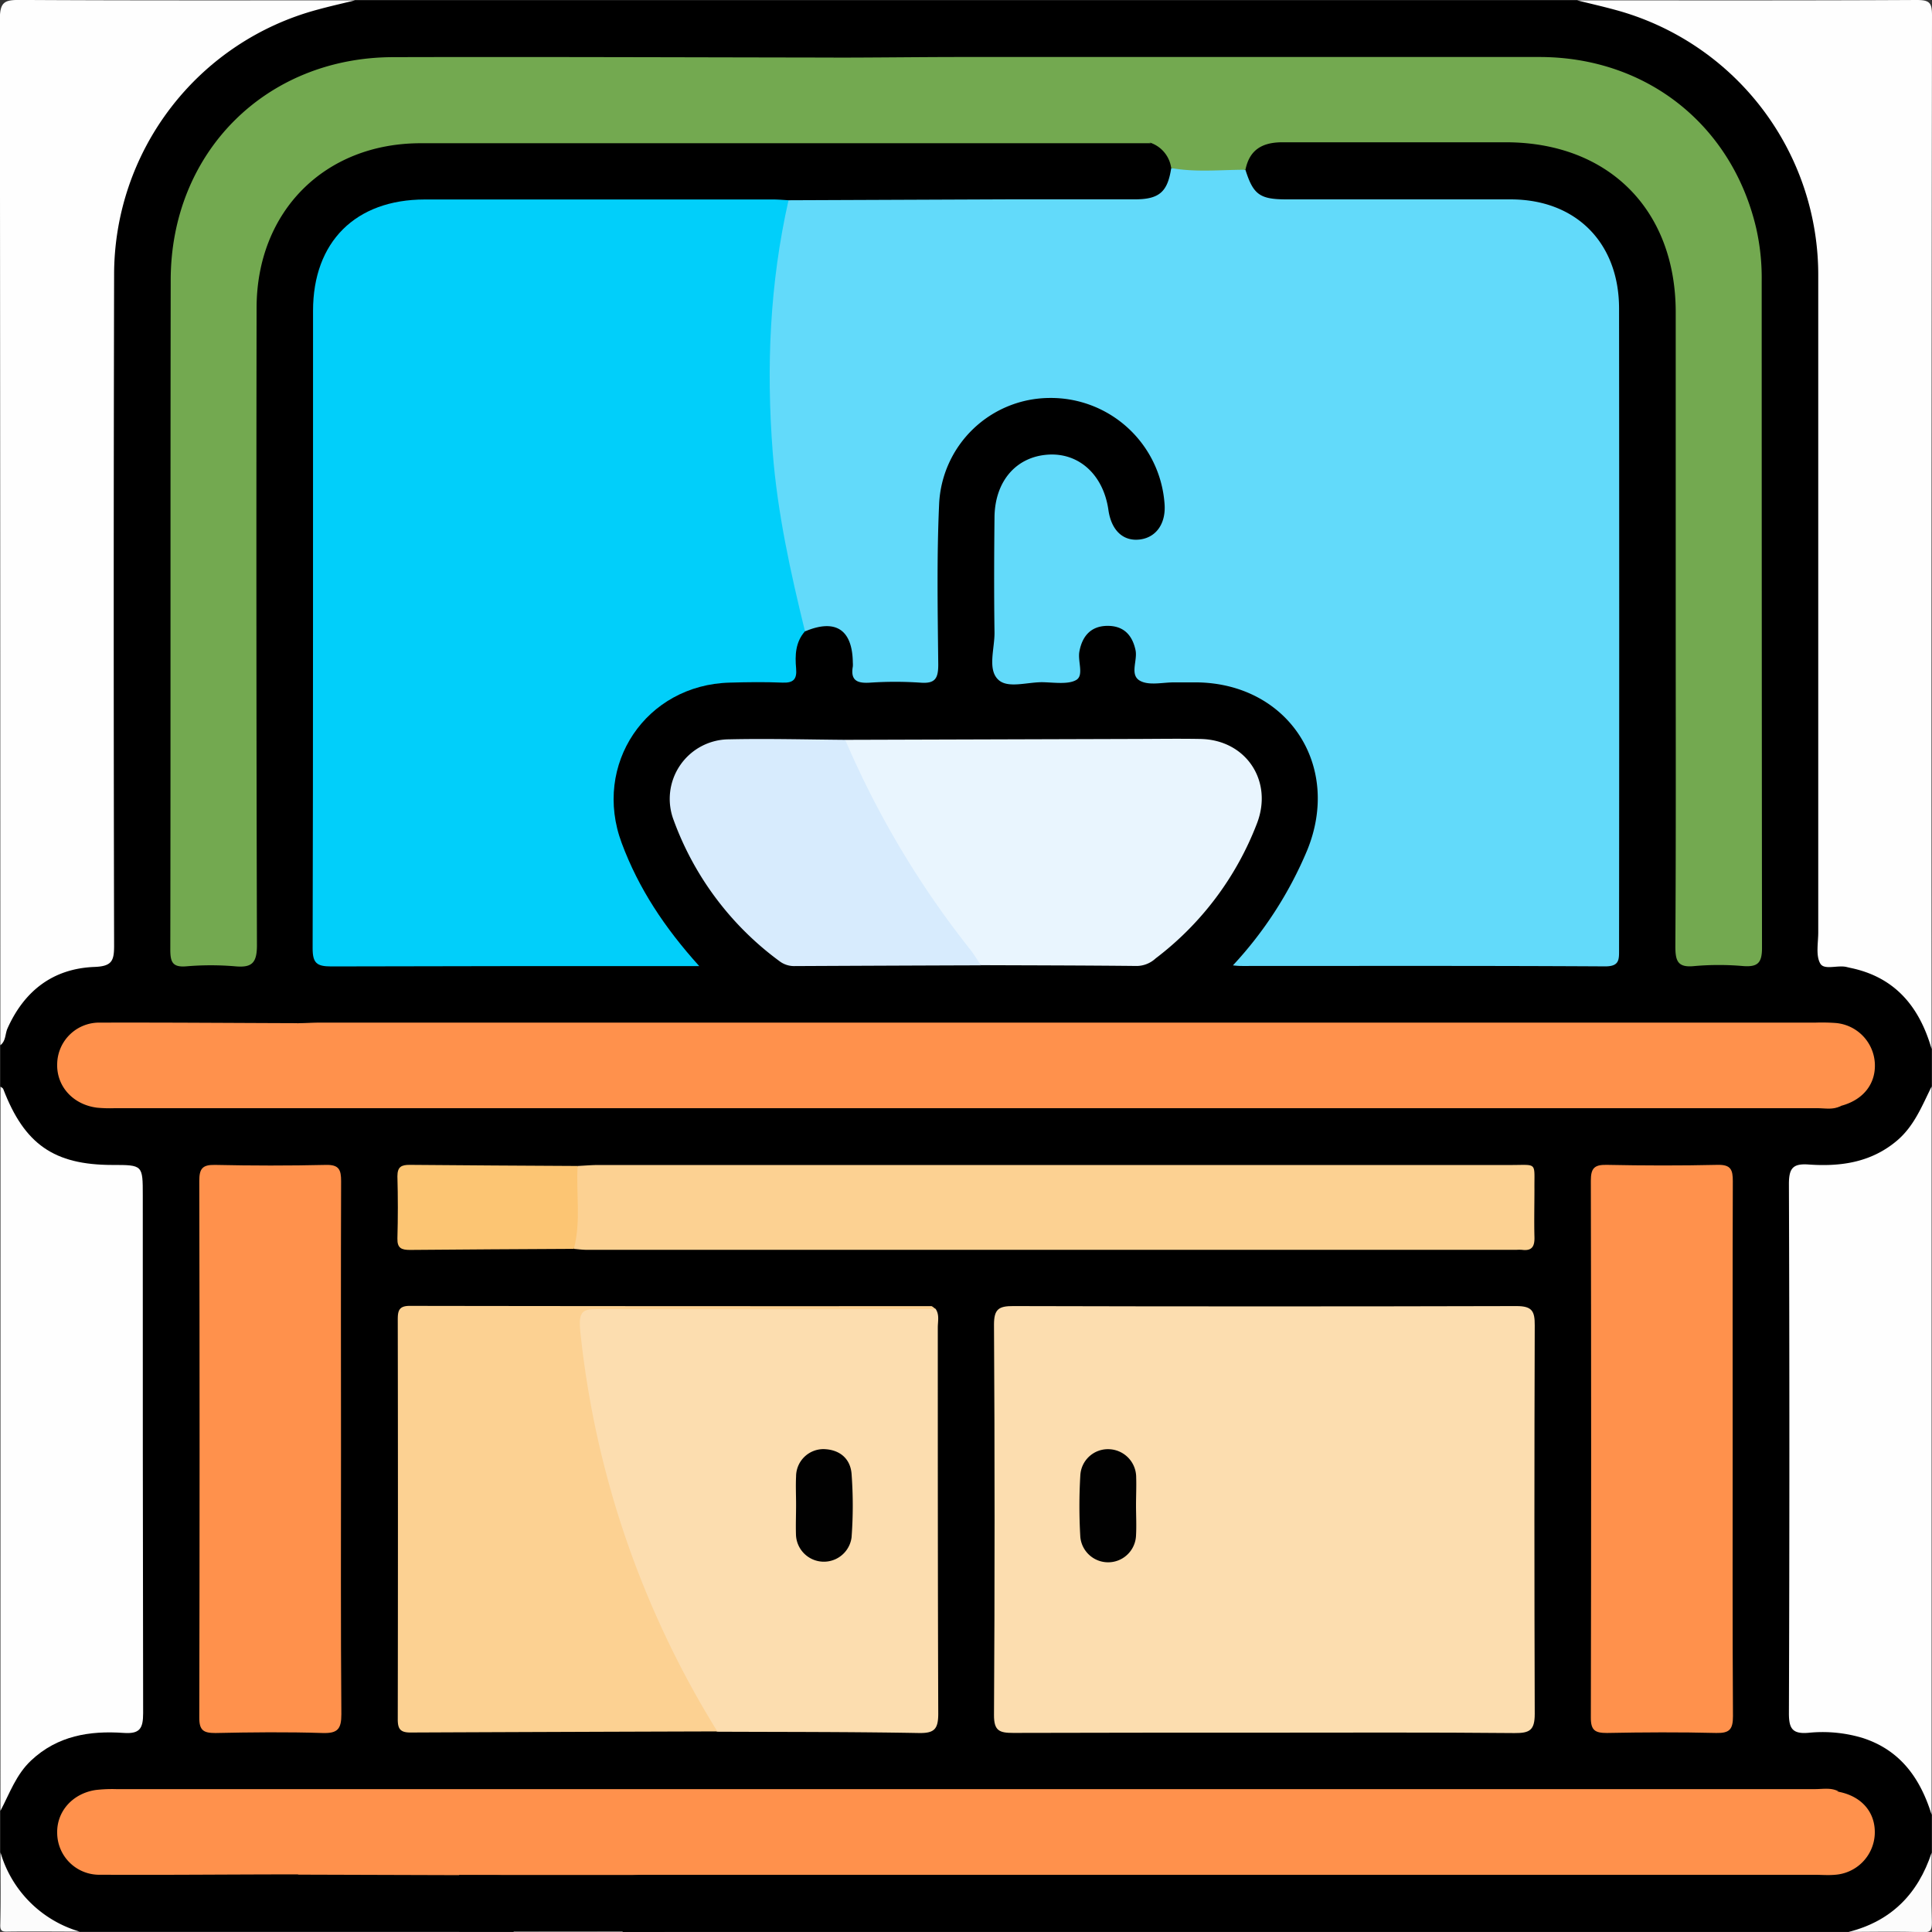 <svg id="Capa_1" data-name="Capa 1" xmlns="http://www.w3.org/2000/svg" viewBox="0 0 384.01 384"><rect x="0" y="0" width="384.01" height="384" fill="#333333" stroke="none"/><defs><style>.cls-1{fill:#fefefe;}.cls-2{fill:#fcfbfb;}.cls-3{fill:#fcfcfc;}.cls-4{fill:#62dafa;}.cls-5{fill:#01cffa;}.cls-6{fill:#fcddaf;}.cls-7{fill:#73a950;}.cls-8{fill:#ff914c;}.cls-9{fill:#fcd192;}.cls-10{fill:#e9f5fe;}.cls-11{fill:#d7ebfd;}.cls-12{fill:#fcc573;}.cls-13{fill:#010101;}</style></defs><path d="M367.44,392H123.8a5,5,0,0,1-4-4.72c.18-5.52,2-7.41,7.41-7.67,1.75-.08,3.5,0,5.24,0H358c1.62,0,3.25,0,4.87,0,4.72-.24,7.68-2.44,8.27-6.12s-1.65-6.55-6.1-8.22a13.33,13.33,0,0,0-5.17-.62q-149.73,0-299.47,0-18,0-36,.11a18.28,18.28,0,0,0-6.65.87,7.39,7.39,0,0,0-5,7.19A7.24,7.24,0,0,0,19,379.28a26.34,26.34,0,0,0,4.86.22c11.74.05,23.49-.1,35.23.08,12.94-.11,25.89-.09,38.83,0,5.22,0,7.29,1.91,8.06,6.82,0,2.82-1.66,4.41-4,5.56H15.83Q2.38,389.67.09,376.21V368c2.58-10.63,8.75-15.8,20-16.76a31.21,31.21,0,0,1,3.74-.11c2.52.09,3.62-1.06,3.59-3.59,0-4,0-8,0-12q0-43.85,0-87.69c0-7.35.05-6.71-6.61-7-7.71-.37-14.36-3-18.59-10.08C1,228.61.86,226.23.09,224v-8.25C1.7,205.29,8.55,200.46,18.36,199c2.14-.32,3.12-1.23,3.1-3.36,0-1.25,0-2.5,0-3.75q0-64.66,0-129.33A55.85,55.85,0,0,1,59.58,9.91c3.6-1.2,7.35-1.07,11-1.83H313.45c10.84.59,20.27,4.72,28.55,11.57,13.41,11.09,20.34,25.53,20.45,42.79.26,42.92.09,85.84.09,128.76,0,1.12.08,2.25,0,3.37-.23,2.88.8,4.27,3.91,4.55a20.86,20.86,0,0,1,12.3,5.79c3.46,3.15,4.62,7.22,5.18,11.6V224c-2.65,10.91-9.66,16.5-21.13,16.85-.87,0-1.75.07-2.62,0-2.51-.11-3.65,1-3.61,3.56.05,3.37,0,6.74,0,10.12V344.5c0,6.33,0,6.23,6.21,6.66,7.65.52,14.44,2.76,18.8,9.78,1.51,2.43,1.65,5.16,2.35,7.78v7.5C382.29,385.5,376.87,390.82,367.44,392Z" transform="translate(0 -8.01)"/><path class="cls-1" d="M383.93,216.51c-2.4-8.36-7.23-14.28-16.14-16.12l-.73-.17c-1.79-.45-4.47.68-5.26-.7-.92-1.61-.4-4.09-.4-6.19q0-65.18,0-130.34A54.58,54.58,0,0,0,320.9,9.93c-2.46-.67-4.95-1.23-7.43-1.85,22.49,0,45,.05,67.47-.07,2.57,0,3.07.51,3.07,3.07Q383.86,113.79,383.93,216.51Z" transform="translate(0 -8.01)"/><path class="cls-1" d="M70.57,8.08c-2.48.61-5,1.17-7.43,1.84A54.55,54.55,0,0,0,22.68,62.61q-.15,66.68,0,133.36c0,3-.42,4.1-3.89,4.23-8.19.31-13.94,4.7-17.3,12.22-.49,1.11-.31,2.5-1.42,3.34q0-102-.1-204C0,8.3,1,8,3.94,8,26.15,8.13,48.36,8.08,70.57,8.08Z" transform="translate(0 -8.01)"/><path class="cls-1" d="M383.93,368.7c-2.24-7.22-6.21-12.86-13.78-15.27a27.68,27.68,0,0,0-10.73-1c-3.17.26-3.86-.86-3.85-3.93q.18-52.57,0-105.15c0-3.12.78-4.1,3.89-3.88,6.35.45,12.41-.38,17.56-4.72,3.45-2.91,5-6.93,6.91-10.78Z" transform="translate(0 -8.01)"/><path class="cls-1" d="M.1,224c.19.15.47.26.54.45,4.21,11,10.09,15.1,21.69,15.11,6.05,0,6.05,0,6.05,6.08,0,34.3,0,68.61.07,102.91,0,3.09-.72,4.12-3.87,3.9-6.76-.47-13.14.54-18.4,5.48-3,2.82-4.27,6.56-6.09,10Q.11,296,.1,224Z" transform="translate(0 -8.01)"/><path class="cls-2" d="M102.06,392c1.06-1.58,3.07-2.51,3.22-4.71.2-.73.38-1.59,1.18-1.79a31.82,31.82,0,0,1,12.6-.17c1.42.22,1.25,1.67,1.59,2.69.4,1.84,2.15,2.61,3.16,4Z" transform="translate(0 -8.01)"/><path class="cls-3" d="M367.44,392c8.47-2.13,13.8-7.56,16.49-15.74,0,4.62-.09,9.25.05,13.87,0,1.62-.31,2-1.92,1.93C377.18,391.86,372.31,392,367.44,392Z" transform="translate(0 -8.01)"/><path class="cls-3" d="M.1,376.2a23.12,23.12,0,0,0,15.74,15.74c-4.75,0-9.5-.06-14.24,0C.3,392,0,391.74.06,390.44.17,385.7.1,381,.1,376.2Z" transform="translate(0 -8.01)"/><path class="cls-4" d="M156.73,47.81q22.08-.09,44.16-.18c8.24,0,16.47,0,24.71,0,4.84,0,6.48-1.51,7.19-6.19,5-1.06,9.88-1.46,14.76.33,1.55,4.9,2.84,5.86,8.1,5.87,14.87,0,29.73,0,44.6,0,13,0,21.54,8.63,21.56,21.65q.06,63.72,0,127.44c0,2,.11,3.38-2.81,3.36-24-.14-48-.08-72-.08-.45,0-.91,0-1.94-.12a77.43,77.43,0,0,0,14.74-22.83c6.93-16.86-3.79-33.21-21.95-33.42-1.5,0-3,0-4.5,0-2.25,0-4.84.65-6.65-.26-2.28-1.14-.55-4.05-1-6.15-.67-3.12-2.48-4.88-5.69-4.82s-4.91,2.06-5.47,5.11c-.36,1.93.94,4.72-.62,5.64s-4.33.51-6.55.45c-3.1-.08-7.11,1.35-9-.55-2.11-2.07-.66-6.15-.7-9.35-.11-7.62-.08-15.24,0-22.86.06-7.21,4.33-12.11,10.74-12.48,6.12-.35,10.91,4.07,11.9,11,.58,4.07,2.94,6.28,6.25,5.87s5.25-3.27,4.9-7.2a22.65,22.65,0,0,0-22.8-20.93,22.1,22.1,0,0,0-22,21.15c-.48,10.6-.28,21.23-.17,31.85,0,2.74-.61,3.81-3.51,3.59a74.15,74.15,0,0,0-10.11,0c-2.5.15-3.85-.44-3.36-3.21a4.68,4.68,0,0,0,0-.75c-.07-6.58-3.42-8.79-9.46-6.25-1.44-.9-1.59-2.49-2-3.89A160.64,160.64,0,0,1,152,89.71c-.36-12.37,0-24.71,2.61-36.89C154.93,51,155.15,49.12,156.73,47.81Z" transform="translate(0 -8.01)"/><path class="cls-5" d="M156.73,47.81C153,64.35,152.28,81,153.59,97.93c.95,12.11,3.54,23.84,6.41,35.56-1.91,2.15-2,4.78-1.76,7.41.18,2.09-.52,2.88-2.7,2.79-3.49-.15-7-.1-10.49,0-16.65.42-27.32,16.3-21.47,31.91,3.35,9,8.52,16.81,15.4,24.43h-4.19c-23,0-46,0-68.95.07-2.89,0-3.71-.66-3.7-3.64.11-42.22.06-84.45.08-126.67,0-13.72,8.45-22.12,22.2-22.13q34.47,0,69,0C154.49,47.64,155.61,47.75,156.73,47.81Z" transform="translate(0 -8.01)"/><path class="cls-6" d="M250.86,352.4c-16.49,0-33,0-49.47.05-2.73,0-3.84-.4-3.82-3.57q.23-38.79,0-77.59c0-3.05.93-3.69,3.8-3.68q50,.13,100.06,0c3.16,0,3.63,1.07,3.62,3.84q-.13,38.61,0,77.21c0,3.26-1,3.84-4,3.82C284.34,352.32,267.6,352.4,250.86,352.4Z" transform="translate(0 -8.01)"/><path class="cls-7" d="M247.55,41.75c-4.92,0-9.86.55-14.76-.34a6.19,6.19,0,0,0-4.06-5,12.18,12.18,0,0,0-4.08-.23q-30.69,0-61.38,0c-4.11,0-4.5-.38-3.2-4.25,1.46-4.34,2.56-8.9,5.73-12.47,8.49,0,17-.12,25.48-.12q57.35,0,114.69,0c21.31,0,38.28,13.51,43.09,34a44.71,44.71,0,0,1,1.1,10.4q0,66.35.06,132.7c0,3-.89,3.79-3.72,3.59a55.47,55.47,0,0,0-9.73,0c-3.32.34-3.78-1-3.77-4,.13-21.12.07-42.23.07-63.35q0-31.3,0-62.6c0-20.4-13.37-33.76-33.73-33.79-14.87,0-29.74,0-44.6,0C250.82,36.33,248.34,37.83,247.55,41.75Z" transform="translate(0 -8.01)"/><path class="cls-8" d="M120.64,388c-.34-.5-.66-1.41-1-1.43-4.8-.28-9.66-1.62-14.33.7-.34-4.92-2-6.51-7.06-6.53l-38.91-.12c-4.42-2.91-5.63-11.31-2.21-15.32a3.68,3.68,0,0,1,2.93-1.4H361a13.64,13.64,0,0,1,4.46.25c4.63.9,7.39,4.16,7.17,8.5a8.5,8.5,0,0,1-7.93,8c-1.36.12-2.75,0-4.12,0H128.3C122.18,380.7,120.43,382.38,120.64,388Z" transform="translate(0 -8.01)"/><path class="cls-8" d="M59.31,211.38c1.37,0,2.74-.11,4.11-.11q148.7,0,297.4,0a37.72,37.72,0,0,1,4.12.08,8.51,8.51,0,0,1,7.7,7.86c.28,4.14-2.23,7.39-6.64,8.58-1.44.64-3,.31-4.43.31q-148.87,0-297.76,0c-6.08,0-6.77-.36-7.92-4.11C54.23,218.57,55.5,213.88,59.31,211.38Z" transform="translate(0 -8.01)"/><path class="cls-6" d="M186,268.22c.75,1.15.4,2.43.4,3.65,0,25.58,0,51.15.09,76.73,0,3.14-.8,3.93-3.9,3.87-13.34-.24-26.68-.2-40-.26a8.17,8.17,0,0,1-3.32-3.42c-13.65-23.64-22.4-48.88-24.94-76.16-.43-4.61-.33-4.76,4.08-4.76q32.16,0,64.32,0C183.77,267.89,184.92,267.6,186,268.22Z" transform="translate(0 -8.01)"/><path class="cls-7" d="M165.79,19.45c-1.56,4.3-3,8.64-4.73,12.89-1.05,2.63-.86,3.54,2.41,3.52,20.32-.15,40.63-.09,60.95,0,1.44,0,3-.51,4.31.62q-72.49,0-145,0C64.58,36.43,51,50,51,69.25q-.1,63.33.07,126.65c0,3.51-1,4.48-4.3,4.18a57.48,57.48,0,0,0-9.73,0c-2.77.23-3.19-.86-3.19-3.36.08-44.34,0-88.68.08-133,0-25.41,18.9-44.3,44.21-44.35C107.35,19.29,136.57,19.41,165.79,19.45Z" transform="translate(0 -8.01)"/><path class="cls-9" d="M186,268.22c-22.19,0-44.38.07-66.57,0-3.17,0-4.54-.13-4.1,4.31a186.32,186.32,0,0,0,12.3,50,189.87,189.87,0,0,0,14.95,29.62q-30.51.09-61,.22c-2,0-2.52-.7-2.52-2.61q.07-39.7,0-79.4c0-1.7.15-2.79,2.35-2.79q51.87.08,103.73.05C185.38,267.69,185.67,268,186,268.22Z" transform="translate(0 -8.01)"/><path class="cls-9" d="M114.81,239.76c1.37-.06,2.74-.19,4.1-.19h181.4c5.36,0,4.63-.67,4.68,4.86,0,3.12-.08,6.25,0,9.37.07,1.86-.41,2.9-2.47,2.63a8.37,8.37,0,0,0-1.12,0H116.67c-.87,0-1.74-.12-2.6-.19C113.48,250.7,112.8,245.17,114.81,239.76Z" transform="translate(0 -8.01)"/><path class="cls-8" d="M67.78,295.93c0,17.6-.07,35.19.07,52.79,0,2.91-.69,3.84-3.69,3.75-7.11-.23-14.22-.15-21.33,0-2.33,0-3.23-.48-3.22-3.05q.12-53.36,0-106.7c0-2.41.62-3.22,3.11-3.17,7.36.16,14.73.17,22.08,0,2.62-.06,3,1,3,3.25C67.74,260.48,67.77,278.2,67.78,295.93Z" transform="translate(0 -8.01)"/><path class="cls-8" d="M344.39,295.94c0,17.73-.05,35.45.06,53.18,0,2.62-.68,3.4-3.32,3.34-7.23-.18-14.48-.14-21.72,0-2.33,0-3.22-.48-3.21-3.05q.12-53.37,0-106.73c0-2.44.67-3.19,3.13-3.14,7.36.15,14.73.17,22.09,0,2.63-.06,3,1,3,3.25C344.36,260.48,344.39,278.21,344.39,295.94Z" transform="translate(0 -8.01)"/><path class="cls-10" d="M168,155.06l56.48-.17c4.74,0,9.48-.09,14.22,0,9,.22,14.38,8.37,11.14,16.78a61.1,61.1,0,0,1-20.15,26.84,5.61,5.61,0,0,1-3.67,1.5c-10.35-.11-20.7-.12-31.05-.16-4.3-3.36-7.05-8-10.08-12.37A187.07,187.07,0,0,1,168.66,159C168.11,157.75,167.38,156.5,168,155.06Z" transform="translate(0 -8.01)"/><path class="cls-11" d="M168,155.06a182.64,182.64,0,0,0,24.9,41.75c.76,1,1.39,2.05,2.07,3.07q-18.51.06-37,.15a4.79,4.79,0,0,1-3.07-1,60.51,60.51,0,0,1-21-28,11.84,11.84,0,0,1,11-16.07C152.59,154.79,160.31,155,168,155.06Z" transform="translate(0 -8.01)"/><path class="cls-8" d="M59.31,211.38a12.7,12.7,0,0,0-3,7.5c-.31,7,1.45,8.86,8.27,8.86H361.51c1.5,0,3,0,4.49,0-1.5.93-3.16.54-4.75.54q-169.29,0-338.57,0a27,27,0,0,1-3.37-.1c-4.83-.6-8.13-4.3-7.94-8.81a8.35,8.35,0,0,1,8.62-8.1C33.1,211.23,46.21,211.34,59.31,211.38Z" transform="translate(0 -8.01)"/><path class="cls-8" d="M365.48,364.1c-1.87,0-3.74.12-5.62.12H64.6c-6.87,0-9.72,3.75-8.06,10.7a12.91,12.91,0,0,0,2.77,5.65c-13.11,0-26.22.14-39.34.07a8.36,8.36,0,0,1-8.6-8.13c-.18-4.38,3-8,7.61-8.71a28.15,28.15,0,0,1,4.11-.18q168.81,0,337.61,0C362.3,363.63,364,363.26,365.48,364.1Z" transform="translate(0 -8.01)"/><path class="cls-12" d="M114.81,239.76c-.33,5.49.7,11-.75,16.48-10.86.06-21.73.11-32.59.21-1.66,0-2.53-.35-2.48-2.27q.17-6.18,0-12.37c0-1.91.82-2.28,2.48-2.27C92.59,239.65,103.7,239.69,114.81,239.76Z" transform="translate(0 -8.01)"/><path class="cls-13" d="M225.8,307.21c0,2,.11,4,0,6a5.55,5.55,0,0,1-11.07.31,102.84,102.84,0,0,1,0-12.29,5.49,5.49,0,0,1,5.77-5.17,5.59,5.59,0,0,1,5.33,5.6C225.89,303.48,225.8,305.35,225.8,307.21Z" transform="translate(0 -8.01)"/><path class="cls-13" d="M158.23,307.09c0-1.86-.09-3.73,0-5.59a5.45,5.45,0,0,1,5.44-5.46c3.17.06,5.34,1.84,5.59,4.9a84.78,84.78,0,0,1,0,12.65,5.55,5.55,0,0,1-11.05-.54C158.15,311.07,158.23,309.08,158.23,307.09Z" transform="translate(0 -8.01)"/><rect x="91.26" y="372.67" width="40.83" height="11.27"/></svg>